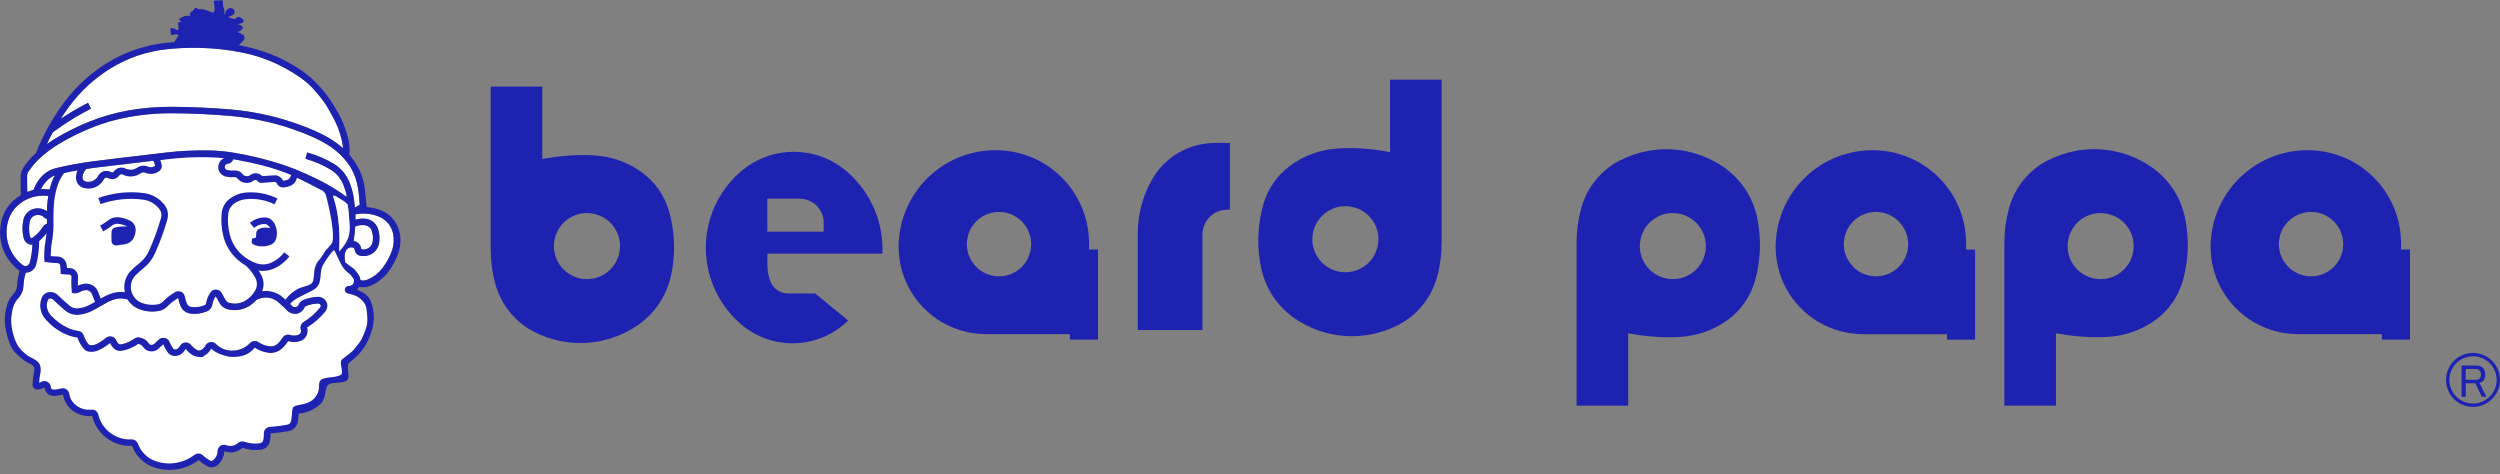 <svg width="232" height="44" viewBox="0 0 232 44" fill="none" xmlns="http://www.w3.org/2000/svg">
<rect x="0" y="0" width="232" height="44" fill="#808080" stroke="none"/>
<g clip-path="url(#clip0_1_27757)">
<path d="M45.537 8.038V23.156C45.537 24.237 45.68 25.313 45.965 26.354C46.231 27.308 46.679 28.185 47.302 28.955C47.924 29.72 48.689 30.342 49.572 30.802C51.117 31.587 52.775 31.929 54.509 31.817C56.233 31.684 57.834 31.118 59.257 30.128C60.813 29.001 61.828 27.481 62.267 25.604C62.705 23.595 62.644 21.564 62.083 19.58C61.644 18.111 60.798 16.903 59.563 15.99C58.252 15.046 56.763 14.516 55.146 14.419C53.708 14.342 52.264 14.429 50.847 14.669L50.326 14.755V8.038H45.537ZM52.305 25.012L52.295 25.002C51.714 24.405 51.413 23.676 51.403 22.845C51.413 21.998 51.714 21.274 52.295 20.672C52.902 20.08 53.631 19.779 54.463 19.769C55.304 19.785 56.034 20.085 56.636 20.662C57.222 21.269 57.528 21.998 57.538 22.829C57.528 23.676 57.227 24.4 56.646 25.002C56.039 25.589 55.315 25.895 54.478 25.905C53.636 25.895 52.907 25.594 52.31 25.012H52.305Z" fill="#1E22B0"/>
<path d="M68.754 15.903C67.372 17.102 66.403 18.596 65.878 20.351C65.628 21.218 65.5 22.116 65.5 22.993C65.5 23.87 65.628 24.768 65.883 25.645C66.408 27.395 67.377 28.889 68.759 30.088C70.279 31.358 72.059 31.949 74.043 31.847C75.849 31.704 77.415 30.995 78.71 29.746C78.425 29.511 75.742 27.308 75.645 27.231H73.125C72.768 27.231 72.437 27.129 72.141 26.93C71.845 26.726 71.631 26.451 71.498 26.125C71.31 25.63 71.213 25.115 71.213 24.584V23.539H81.883C81.888 23.396 81.898 23.141 81.898 23.141C81.898 21.901 81.659 20.687 81.189 19.524C80.608 18.117 79.725 16.898 78.573 15.903C77.16 14.715 75.507 14.103 73.661 14.087C71.82 14.103 70.172 14.72 68.754 15.903ZM71.208 21.315V18.438H74.207C74.803 18.448 75.324 18.657 75.752 19.06C76.181 19.479 76.41 19.994 76.436 20.585C76.436 20.596 76.436 21.498 76.436 21.498H71.208V21.315Z" fill="#1E22B0"/>
<path d="M89.666 14.352C88.243 14.806 86.994 15.582 85.943 16.648C84.362 18.305 83.5 20.315 83.393 22.61V22.881C83.393 24.253 83.724 25.563 84.382 26.782C85.091 28.073 86.101 29.113 87.361 29.873C88.631 30.618 90.023 31 91.502 31.006H99.281V31.516H101.897V23.156H101.066V22.707C101.076 20.621 100.423 18.739 99.118 17.112C97.786 15.515 96.073 14.495 94.027 14.087C92.563 13.817 91.094 13.904 89.671 14.352H89.666ZM90.6 24.768L90.59 24.758C90.023 24.176 89.733 23.467 89.722 22.656C89.733 21.835 90.023 21.126 90.59 20.544C91.181 19.973 91.89 19.677 92.701 19.667C93.522 19.677 94.231 19.973 94.818 20.539C95.389 21.126 95.685 21.835 95.695 22.651C95.685 23.472 95.389 24.186 94.823 24.768C94.236 25.339 93.527 25.635 92.711 25.645C91.89 25.63 91.176 25.339 90.595 24.773L90.6 24.768Z" fill="#1E22B0"/>
<path d="M112.68 13.266C111.501 13.287 110.384 13.592 109.359 14.179C108.344 14.776 107.528 15.597 106.931 16.617C106.049 18.163 105.595 19.846 105.585 21.626V30.623H111.588V21.753C111.598 21.126 111.823 20.58 112.256 20.136C112.71 19.693 113.256 19.468 113.878 19.458H114.138V13.266H112.674H112.68Z" fill="#1E22B0"/>
<path d="M128.996 7.396V14.113L128.476 14.021C127.053 13.781 125.609 13.695 124.176 13.776C122.559 13.873 121.07 14.404 119.754 15.352C118.525 16.265 117.678 17.474 117.239 18.943C116.678 20.927 116.617 22.957 117.056 24.977C117.494 26.844 118.509 28.363 120.07 29.496C121.488 30.485 123.085 31.052 124.819 31.179C126.548 31.291 128.205 30.944 129.756 30.159C130.633 29.705 131.398 29.083 132.021 28.318C132.643 27.547 133.092 26.675 133.357 25.716C133.643 24.676 133.785 23.6 133.785 22.518V7.396H128.996ZM122.687 24.375L122.677 24.365C122.095 23.768 121.794 23.039 121.784 22.207C121.799 21.361 122.1 20.631 122.677 20.035C123.283 19.448 124.013 19.142 124.844 19.132C125.686 19.142 126.415 19.443 127.017 20.024C127.604 20.626 127.904 21.355 127.92 22.192C127.904 23.034 127.604 23.763 127.022 24.365C126.415 24.951 125.686 25.257 124.854 25.268C124.013 25.257 123.283 24.956 122.682 24.375H122.687Z" fill="#1E22B0"/>
<path d="M150.336 14.878C149.459 15.332 148.694 15.954 148.072 16.719C147.45 17.489 147.001 18.367 146.735 19.32C146.45 20.361 146.307 21.437 146.307 22.523V37.646H151.096V30.924L151.617 31.016C153.029 31.261 154.478 31.342 155.916 31.266C157.533 31.169 159.022 30.638 160.338 29.69C161.568 28.782 162.409 27.568 162.853 26.099C163.414 24.115 163.48 22.085 163.037 20.07C162.598 18.203 161.583 16.678 160.022 15.551C158.604 14.567 157.008 13.995 155.279 13.868C153.55 13.756 151.892 14.098 150.341 14.888L150.336 14.878ZM153.075 25.012L153.065 25.002C152.484 24.406 152.183 23.676 152.173 22.845C152.183 21.998 152.484 21.274 153.065 20.672C153.672 20.08 154.401 19.779 155.233 19.769C156.074 19.785 156.804 20.085 157.401 20.662C157.992 21.269 158.293 21.998 158.308 22.829C158.298 23.676 157.992 24.401 157.416 25.002C156.809 25.589 156.085 25.895 155.248 25.905C154.401 25.895 153.677 25.594 153.075 25.012Z" fill="#1E22B0"/>
<path d="M171.054 14.352C169.631 14.806 168.377 15.582 167.331 16.648C165.75 18.305 164.888 20.315 164.781 22.61V22.88C164.781 24.257 165.112 25.568 165.765 26.787C166.479 28.078 167.484 29.118 168.749 29.878C170.019 30.623 171.411 31.005 172.891 31.011H180.674V31.52H183.29V23.161H182.459V22.712C182.469 20.626 181.816 18.744 180.511 17.117C179.18 15.52 177.466 14.5 175.42 14.092C173.952 13.822 172.488 13.909 171.065 14.357L171.054 14.352ZM171.983 24.767V24.757C171.406 24.176 171.116 23.467 171.105 22.656C171.116 21.835 171.406 21.126 171.978 20.544C172.564 19.973 173.273 19.677 174.084 19.667C174.905 19.677 175.614 19.973 176.196 20.539C176.767 21.126 177.068 21.835 177.078 22.651C177.068 23.477 176.772 24.186 176.206 24.767C175.614 25.339 174.905 25.635 174.094 25.645C173.273 25.63 172.564 25.339 171.983 24.773V24.767Z" fill="#1E22B0"/>
<path d="M190.038 14.878C189.161 15.332 188.396 15.954 187.769 16.719C187.146 17.489 186.698 18.362 186.437 19.321C186.152 20.366 186.004 21.442 186.004 22.519V37.642H190.793V30.924L191.313 31.011C192.726 31.256 194.18 31.337 195.618 31.261C197.235 31.164 198.724 30.633 200.04 29.685C201.27 28.772 202.116 27.563 202.555 26.094C203.121 24.11 203.177 22.08 202.739 20.065C202.3 18.198 201.285 16.674 199.724 15.546C198.306 14.562 196.71 13.991 194.981 13.863C193.257 13.751 191.594 14.093 190.049 14.883L190.038 14.878ZM192.772 25.013L192.762 25.003C192.181 24.401 191.88 23.676 191.869 22.845C191.88 22.003 192.181 21.274 192.762 20.672C193.369 20.081 194.098 19.78 194.93 19.769C195.771 19.785 196.506 20.086 197.103 20.662C197.694 21.269 197.995 21.998 198.005 22.83C197.995 23.671 197.694 24.401 197.113 25.003C196.511 25.589 195.782 25.895 194.945 25.905C194.103 25.895 193.374 25.594 192.772 25.013Z" fill="#1E22B0"/>
<path d="M211.42 14.352C209.997 14.806 208.747 15.582 207.696 16.648C206.115 18.305 205.253 20.315 205.146 22.61V22.875C205.141 24.253 205.472 25.563 206.13 26.782C206.845 28.073 207.844 29.113 209.109 29.873C210.379 30.618 211.772 31 213.251 31.006H221.034V31.516H223.651V23.156H222.819V22.707C222.829 20.621 222.177 18.739 220.871 17.112C219.54 15.515 217.826 14.495 215.775 14.087C214.312 13.817 212.843 13.904 211.42 14.352ZM212.353 24.768V24.758C211.782 24.176 211.486 23.467 211.476 22.656C211.486 21.835 211.782 21.126 212.348 20.544C212.94 19.973 213.643 19.677 214.46 19.667C215.281 19.677 215.99 19.973 216.571 20.539C217.147 21.126 217.443 21.835 217.453 22.651C217.443 23.477 217.147 24.186 216.581 24.768C215.995 25.339 215.286 25.635 214.475 25.645C213.649 25.63 212.94 25.339 212.358 24.773L212.353 24.768Z" fill="#1E22B0"/>
<path d="M228.435 33.923H229.858C230.087 33.923 230.271 33.994 230.419 34.142C230.567 34.29 230.638 34.494 230.638 34.754C230.638 35.014 230.567 35.218 230.419 35.366C230.342 35.448 230.23 35.499 230.082 35.519L230.745 36.825H230.317L229.705 35.57H228.822V36.825H228.435V33.923ZM228.822 34.244V35.244H229.822C229.934 35.244 230.031 35.203 230.113 35.127C230.189 35.045 230.23 34.922 230.23 34.754C230.23 34.596 230.184 34.474 230.098 34.382C230.006 34.29 229.899 34.244 229.776 34.244H228.827H228.822Z" fill="#1E22B0"/>
<path d="M226.991 35.254C226.991 36.637 228.113 37.759 229.496 37.759C230.878 37.759 232 36.637 232 35.254C232 33.872 230.878 32.75 229.496 32.75C228.113 32.75 226.991 33.872 226.991 35.254ZM227.302 35.254C227.302 34.045 228.287 33.061 229.496 33.061C230.704 33.061 231.689 34.045 231.689 35.254C231.689 36.463 230.704 37.447 229.496 37.447C228.287 37.447 227.302 36.463 227.302 35.254Z" fill="#1E22B0"/>
<path d="M2.642 15.924C2.938 15.475 3.28 15.067 3.672 14.699C4.244 14.174 4.856 13.72 5.524 13.322C6.447 12.777 7.396 12.302 8.385 11.899C9.558 11.41 10.782 11.063 12.037 10.844C13.307 10.619 14.577 10.507 15.868 10.507C17.724 10.522 19.576 10.599 21.422 10.762C23.289 10.93 25.12 11.308 26.905 11.894C28.175 12.323 29.71 12.925 30.812 13.705C31.378 14.118 31.868 14.592 32.286 15.153C32.827 15.888 33.112 16.709 33.25 17.617C33.321 18.081 33.383 18.994 33.383 18.994L32.939 19.264C32.913 18.984 32.878 18.703 32.842 18.428C32.765 17.923 32.633 17.428 32.444 16.954C32.143 16.209 31.659 15.623 30.975 15.199C30.2 14.74 29.374 14.388 28.501 14.149L28.343 14.735C29.159 14.96 29.935 15.296 30.659 15.73C31.225 16.071 31.638 16.561 31.878 17.178C32 17.505 32.179 17.953 32.169 18.28C30.684 17.158 29.017 16.423 28.93 16.388L28.272 16.082C26.339 15.194 23.972 14.572 21.881 14.205C21.055 14.057 20.218 13.975 19.382 13.96C18.076 13.94 16.775 13.996 15.48 14.149C13.226 14.409 10.961 14.679 8.707 14.96C7.523 15.113 6.355 15.322 5.197 15.602C4.718 15.72 4.3 15.949 3.953 16.291C3.565 16.673 3.28 17.127 3.101 17.637C2.907 17.683 2.713 17.734 2.525 17.811L2.515 16.337C2.515 16.189 2.55 16.046 2.637 15.918L2.642 15.924Z" fill="white"/>
<path d="M33.51 27.767C34.015 28.252 33.995 28.568 34.056 29.012C34.138 29.746 34.107 30.236 33.73 31.067C33.413 31.761 33.5 31.582 32.822 32.444C32.658 32.653 32.077 33.061 31.75 33.332C31.399 33.617 31.96 34.546 31.638 34.76C31.057 35.148 29.787 34.831 29.634 35.494C29.542 35.882 29.771 36.458 28.955 37.147C28.042 37.739 27.186 37.397 27.13 38.009C27.078 38.621 27.078 38.682 27.017 39.024C27.007 39.116 26.961 39.202 26.895 39.269C26.834 39.34 26.747 39.381 26.655 39.396C26.125 39.488 25.594 39.565 25.054 39.6C24.89 39.611 24.758 39.677 24.64 39.794C24.528 39.916 24.482 40.054 24.482 40.217C24.492 40.426 24.477 40.625 24.431 40.819C24.416 40.896 24.375 40.967 24.319 41.023C24.263 41.074 24.197 41.105 24.11 41.12C23.625 41.192 23.161 41.13 22.702 40.983C22.6 40.942 22.488 40.937 22.376 40.952C22.269 40.972 22.172 41.018 22.085 41.095C21.942 41.227 21.769 41.314 21.57 41.35C21.381 41.38 21.192 41.37 21.009 41.304C20.881 41.253 20.754 41.253 20.626 41.278C20.494 41.319 20.387 41.385 20.31 41.498C20.234 41.6 20.188 41.722 20.183 41.855C20.183 42.028 20.147 42.186 20.065 42.334C19.989 42.482 19.887 42.615 19.754 42.712C19.718 42.732 19.678 42.752 19.642 42.757C19.601 42.757 19.566 42.752 19.53 42.737C19.27 42.604 19.045 42.446 18.841 42.247C18.724 42.14 18.602 42.089 18.448 42.074C18.295 42.064 18.168 42.11 18.046 42.202C17.53 42.584 16.954 42.839 16.317 42.941C15.684 43.043 15.052 42.992 14.45 42.778C14.067 42.65 13.72 42.446 13.445 42.161C13.149 41.88 12.94 41.544 12.802 41.161C12.751 41.039 12.675 40.942 12.568 40.86C12.455 40.789 12.333 40.753 12.2 40.763C11.476 40.794 10.828 40.59 10.247 40.166C9.676 39.728 9.298 39.162 9.125 38.458C9.089 38.315 9.013 38.193 8.885 38.106C8.763 38.019 8.62 37.983 8.472 38.004C7.972 38.045 7.518 37.927 7.115 37.637C6.926 37.504 6.784 37.341 6.656 37.147C6.539 36.953 6.462 36.749 6.432 36.525C6.411 36.407 6.36 36.31 6.289 36.224C6.218 36.137 6.121 36.071 6.003 36.035C5.891 36.004 5.784 36.004 5.672 36.035C5.437 36.096 5.203 36.132 4.953 36.137C4.897 36.137 4.846 36.111 4.795 36.076C4.754 36.035 4.733 35.979 4.723 35.923C4.718 35.775 4.662 35.653 4.565 35.55C4.468 35.438 4.351 35.377 4.208 35.352C4.065 35.331 3.927 35.362 3.805 35.433C3.754 35.464 3.693 35.494 3.632 35.51C3.642 35.209 3.683 34.908 3.749 34.617C3.81 34.326 3.79 34.051 3.672 33.776C3.504 33.383 2.724 33.128 2.474 32.919C1.867 32.404 1.867 32.342 1.709 32.128C1.464 31.802 1.301 31.271 1.265 31.144C1.132 30.71 0.979 29.94 1.061 29.343C1.158 28.66 1.229 28.185 1.693 27.67C2.005 27.339 2.173 26.941 2.193 26.487C2.203 26.079 2.275 25.691 2.397 25.299C2.622 25.299 2.826 25.222 2.999 25.084C3.173 24.947 3.29 24.768 3.356 24.554C3.545 23.835 3.637 23.105 3.637 22.356C3.892 22.141 4.121 21.896 4.32 21.621C4.295 21.871 4.269 22.126 4.218 22.371C4.106 22.998 4.075 23.636 4.121 24.284C4.524 24.35 4.932 24.396 5.34 24.401C5.396 24.411 5.458 24.431 5.498 24.467C5.544 24.508 5.585 24.559 5.585 24.63C5.611 24.885 5.631 25.14 5.631 25.406C5.901 25.441 6.177 25.462 6.442 25.477C6.483 25.477 6.513 25.482 6.544 25.503C6.569 25.518 6.595 25.549 6.61 25.579C6.626 25.61 6.631 25.64 6.631 25.676C6.605 26.166 6.62 26.666 6.666 27.155C6.784 27.201 6.911 27.216 7.034 27.206C7.166 27.196 7.289 27.155 7.401 27.094C7.559 27.002 7.727 26.941 7.911 26.915C8.038 26.9 8.166 26.926 8.288 26.997C8.406 27.073 8.487 27.17 8.538 27.293C8.625 27.527 8.722 27.762 8.819 28.002C8.645 28.094 8.472 28.191 8.299 28.282C8.13 28.374 7.957 28.435 7.773 28.497C7.615 28.537 7.462 28.573 7.299 28.593C7.151 28.614 6.998 28.599 6.86 28.563C6.712 28.522 6.58 28.451 6.462 28.354C6.08 28.038 5.713 27.706 5.361 27.359C5.182 27.186 4.973 27.099 4.733 27.084C4.545 27.073 4.376 27.109 4.223 27.206C4.07 27.298 3.958 27.425 3.887 27.594C3.759 27.884 3.713 28.191 3.739 28.507C3.785 28.93 3.948 29.297 4.223 29.619C4.728 30.19 5.325 30.644 6.014 30.965C6.391 31.139 6.779 31.261 7.187 31.312C7.309 31.715 7.523 32.072 7.809 32.388C7.911 32.5 8.049 32.577 8.212 32.613C8.538 32.669 8.86 32.628 9.166 32.48C9.543 32.301 9.9 32.077 10.221 31.817C10.303 32.016 10.425 32.194 10.584 32.337C10.685 32.429 10.803 32.49 10.93 32.526C11.063 32.556 11.196 32.567 11.328 32.536C11.869 32.434 12.374 32.225 12.818 31.904C12.909 31.909 12.996 31.934 13.078 31.99C13.154 32.041 13.22 32.103 13.277 32.179C13.384 32.332 13.516 32.444 13.685 32.521C13.853 32.587 14.026 32.618 14.215 32.582C14.394 32.551 14.562 32.48 14.694 32.358C14.848 32.22 15.001 32.077 15.149 31.934C15.256 32.2 15.393 32.444 15.551 32.669C15.618 32.766 15.694 32.837 15.791 32.893C15.878 32.954 15.98 32.99 16.092 33.01C16.235 33.031 16.378 33.026 16.52 32.98C16.663 32.949 16.786 32.878 16.898 32.776C17.036 32.658 17.148 32.531 17.235 32.373C17.433 32.613 17.653 32.812 17.928 32.975C18.086 33.072 18.494 33.123 18.688 33.128C18.877 33.128 18.826 33.082 18.979 32.985C19.249 32.832 19.463 32.613 19.601 32.337C19.999 32.735 20.698 32.98 21.244 33.087C22.952 33.25 23.483 32.404 23.636 32.245C24.018 32.49 24.431 32.664 24.89 32.725C25.12 32.761 25.349 32.74 25.569 32.669C25.798 32.602 25.997 32.49 26.171 32.327C26.395 32.133 26.584 31.898 26.737 31.643C27.114 31.766 27.497 31.761 27.869 31.633C28.124 31.547 28.318 31.378 28.44 31.139C28.558 30.889 28.583 30.639 28.502 30.379C29.149 29.971 29.71 29.476 30.2 28.889C30.317 28.726 30.384 28.532 30.378 28.323C30.368 28.109 30.287 27.936 30.144 27.788C30.057 27.701 29.96 27.634 29.848 27.589C29.736 27.538 29.619 27.527 29.501 27.527C29.042 27.543 28.598 27.64 28.175 27.803C28.063 27.839 27.976 27.905 27.895 27.981C27.813 28.058 27.752 28.15 27.706 28.262C27.685 28.333 27.629 28.384 27.553 28.43C27.481 28.476 27.41 28.486 27.328 28.481C27.242 28.471 27.175 28.435 27.119 28.379C27.058 28.318 26.992 28.247 26.93 28.191C27.206 27.793 27.915 27.482 28.349 27.267C28.604 27.145 28.843 27.017 29.083 26.885C29.246 26.803 29.374 26.686 29.481 26.528C29.588 26.39 29.654 26.227 29.685 26.048C29.736 25.793 29.756 25.549 29.777 25.293C29.787 25.054 29.853 24.834 29.955 24.62C30.123 24.304 30.878 23.468 30.746 23.131C31.103 24.039 31.633 24.824 32.322 25.304C32.429 25.375 32.521 25.462 32.592 25.569C32.643 25.64 32.694 25.707 32.75 25.778C32.816 25.875 32.852 25.982 32.837 26.099C32.827 26.227 32.766 26.324 32.684 26.41C32.592 26.482 32.48 26.523 32.357 26.517C32.266 26.517 32.184 26.543 32.118 26.599C32.051 26.66 32.005 26.732 31.995 26.819C31.98 26.915 32.005 26.992 32.056 27.068C32.108 27.135 32.179 27.181 32.266 27.201C32.669 27.288 33.138 27.4 33.5 27.747L33.51 27.767Z" fill="white"/>
<path d="M32.949 22.401C33.102 22.452 33.235 22.539 33.342 22.672C33.439 22.794 33.505 22.947 33.52 23.105C33.52 23.12 33.52 23.125 33.52 23.131C33.536 23.131 33.536 23.136 33.541 23.136C33.765 23.187 33.969 23.151 34.163 23.044C34.275 22.983 34.367 22.896 34.444 22.784C34.51 22.682 34.556 22.57 34.581 22.437C34.642 22.08 34.607 21.728 34.484 21.381C34.438 21.259 34.367 21.151 34.265 21.075C34.163 20.998 34.051 20.942 33.923 20.912C33.633 20.866 33.347 20.886 33.082 20.978C33.041 20.993 33 21.009 32.954 21.024C32.929 21.468 32.883 21.922 32.806 22.365C32.857 22.376 32.898 22.386 32.944 22.401" fill="white"/>
<path d="M36.045 20.754C35.826 20.483 35.556 20.279 35.249 20.131C34.515 19.81 33.75 19.734 32.975 19.881C32.975 20.045 32.975 20.208 32.98 20.376C33.327 20.269 33.673 20.259 34.025 20.31C34.26 20.356 34.474 20.458 34.653 20.601C34.841 20.759 34.969 20.942 35.05 21.172C35.209 21.621 35.249 22.075 35.173 22.534C35.142 22.753 35.066 22.952 34.938 23.131C34.811 23.309 34.653 23.457 34.469 23.564C34.132 23.753 33.775 23.799 33.413 23.722C33.27 23.692 33.163 23.625 33.072 23.523C32.975 23.421 32.924 23.299 32.908 23.156C32.903 23.12 32.888 23.074 32.862 23.044C32.837 23.013 32.801 22.988 32.755 22.972C32.618 22.932 32.49 22.937 32.363 22.998C32.23 23.054 32.143 23.156 32.082 23.278C31.995 23.462 31.965 23.651 31.965 23.855C31.975 24.013 31.99 24.181 32.016 24.339C32.225 24.508 32.439 24.671 32.658 24.824C32.822 24.931 32.964 25.074 33.077 25.232C33.123 25.293 33.168 25.364 33.214 25.426C33.347 25.594 33.423 25.783 33.434 25.992C33.643 26.053 33.857 26.038 34.061 25.956C34.637 25.716 35.122 25.349 35.504 24.844C35.861 24.37 36.142 23.865 36.346 23.299C36.535 22.758 36.565 22.212 36.463 21.662C36.387 21.325 36.244 21.024 36.03 20.754" fill="white"/>
<path d="M28.18 29.884C28.772 29.516 29.287 29.062 29.726 28.527C29.761 28.481 29.782 28.43 29.782 28.374C29.771 28.323 29.756 28.272 29.71 28.231C29.695 28.21 29.659 28.185 29.629 28.18C29.598 28.165 29.567 28.154 29.532 28.154C29.144 28.175 28.772 28.251 28.404 28.389C28.379 28.399 28.348 28.415 28.328 28.44C28.308 28.46 28.287 28.491 28.272 28.512C28.185 28.721 28.053 28.874 27.859 28.986C27.675 29.093 27.476 29.129 27.257 29.103C27.043 29.078 26.859 28.991 26.696 28.838C26.431 28.573 26.155 28.313 25.875 28.068C25.65 27.859 25.38 27.721 25.079 27.644C24.732 27.568 24.401 27.593 24.074 27.711C23.982 27.746 23.901 27.777 23.819 27.818C23.631 28.022 23.421 28.205 23.187 28.364C22.881 28.557 22.544 28.685 22.177 28.741C21.815 28.797 21.448 28.782 21.101 28.68C20.81 28.598 20.575 28.42 20.417 28.16C20.285 27.93 20.157 27.706 20.03 27.476C19.866 27.706 19.764 27.961 19.718 28.236C19.698 28.379 19.637 28.512 19.545 28.624C19.458 28.741 19.341 28.828 19.213 28.884C18.714 29.093 18.198 29.164 17.658 29.088C17.464 29.057 17.296 28.991 17.133 28.869C16.974 28.751 16.857 28.603 16.786 28.42C16.684 28.17 16.597 27.904 16.546 27.639C16.174 27.859 15.832 28.119 15.531 28.43C15.306 28.654 15.036 28.797 14.725 28.853C14.128 28.95 13.547 28.899 12.981 28.695C12.496 28.517 12.124 28.21 11.854 27.777C11.767 27.757 11.68 27.746 11.604 27.726C11.282 27.66 10.976 27.675 10.655 27.767C10.38 27.848 10.109 27.961 9.859 28.108C9.441 28.358 9.018 28.593 8.589 28.817C8.385 28.925 8.171 29.011 7.947 29.073C7.758 29.129 7.579 29.169 7.391 29.185C7.161 29.215 6.926 29.2 6.702 29.144C6.473 29.078 6.268 28.965 6.085 28.817C5.692 28.491 5.315 28.144 4.942 27.787C4.876 27.721 4.8 27.685 4.703 27.685C4.652 27.675 4.596 27.685 4.555 27.716C4.504 27.746 4.478 27.792 4.453 27.838C4.366 28.032 4.335 28.236 4.351 28.445C4.386 28.741 4.494 28.996 4.692 29.22C5.141 29.73 5.672 30.123 6.284 30.419C6.61 30.567 6.937 30.669 7.289 30.715C7.406 30.74 7.503 30.776 7.595 30.858C7.681 30.934 7.748 31.026 7.778 31.143C7.885 31.454 8.033 31.735 8.258 31.98C8.283 32 8.304 32.016 8.334 32.021C8.533 32.056 8.727 32.031 8.921 31.949C9.252 31.786 9.563 31.592 9.854 31.352C9.956 31.266 10.079 31.225 10.211 31.215C10.339 31.215 10.456 31.245 10.573 31.317C10.685 31.393 10.762 31.49 10.813 31.613C10.854 31.725 10.915 31.822 11.007 31.893C11.043 31.924 11.073 31.939 11.114 31.949C11.155 31.959 11.201 31.965 11.241 31.959C11.7 31.878 12.108 31.699 12.486 31.429C12.619 31.332 12.767 31.296 12.919 31.312C13.098 31.337 13.266 31.388 13.419 31.49C13.572 31.582 13.695 31.704 13.797 31.857C13.832 31.913 13.889 31.949 13.95 31.985C14.016 32.005 14.077 32.01 14.139 32C14.21 31.99 14.266 31.97 14.317 31.919C14.46 31.796 14.603 31.659 14.745 31.521C14.842 31.429 14.955 31.368 15.092 31.358C15.23 31.342 15.352 31.363 15.47 31.429C15.592 31.495 15.674 31.597 15.73 31.725C15.827 31.944 15.939 32.148 16.072 32.347C16.087 32.373 16.112 32.393 16.133 32.403C16.153 32.418 16.179 32.429 16.204 32.429C16.26 32.439 16.316 32.434 16.372 32.418C16.424 32.398 16.48 32.373 16.52 32.332C16.607 32.26 16.678 32.174 16.74 32.072C16.816 31.959 16.903 31.883 17.03 31.827C17.148 31.781 17.28 31.771 17.408 31.801C17.541 31.837 17.642 31.903 17.724 32.005C17.877 32.194 18.056 32.342 18.26 32.469C18.326 32.505 18.392 32.536 18.474 32.536C18.555 32.536 18.622 32.515 18.693 32.474C18.861 32.378 18.989 32.245 19.081 32.072C19.142 31.959 19.234 31.868 19.351 31.811C19.474 31.755 19.591 31.735 19.718 31.75C19.846 31.776 19.963 31.832 20.05 31.934C20.427 32.301 20.886 32.51 21.417 32.541C21.753 32.566 22.08 32.51 22.391 32.388C22.712 32.265 22.983 32.082 23.217 31.837C23.319 31.74 23.437 31.674 23.585 31.659C23.733 31.643 23.86 31.674 23.988 31.75C24.299 31.959 24.63 32.087 24.992 32.138C25.135 32.163 25.273 32.148 25.41 32.112C25.553 32.066 25.671 32 25.783 31.898C25.961 31.735 26.104 31.556 26.227 31.352C26.308 31.23 26.4 31.148 26.533 31.097C26.67 31.046 26.803 31.046 26.93 31.087C27.191 31.164 27.441 31.164 27.696 31.082C27.793 31.041 27.864 30.98 27.915 30.878C27.961 30.786 27.971 30.684 27.935 30.582C27.895 30.45 27.9 30.317 27.945 30.184C28.002 30.052 28.078 29.955 28.19 29.878" fill="white"/>
<path d="M8.156 11.339C9.375 10.839 10.634 10.472 11.93 10.242C13.236 10.018 14.546 9.905 15.873 9.91C17.744 9.91 19.611 9.997 21.473 10.16C23.391 10.334 25.263 10.721 27.094 11.328C28.425 11.777 30.026 12.399 31.169 13.221C31.398 13.389 31.618 13.562 31.832 13.756C31.817 13.537 31.796 13.323 31.745 13.114C31.567 12.277 31.261 11.492 30.843 10.757C30.419 10.018 30.225 9.487 28.92 8.079C28.16 7.253 26.563 6.345 25.717 5.942C24.686 5.463 23.62 5.111 22.514 4.886C21.172 4.616 19.82 4.468 18.453 4.443C17.439 4.422 16.429 4.468 15.429 4.575C13.598 4.784 11.899 5.356 10.318 6.315C8.793 7.248 7.498 8.431 6.432 9.865C6.151 10.242 5.886 10.635 5.631 11.027C5.947 10.818 6.279 10.609 6.61 10.41C7.12 10.104 7.64 9.814 8.171 9.543L8.441 10.089C7.926 10.354 7.421 10.635 6.916 10.931C6.233 11.349 5.554 11.803 4.896 12.277C4.703 12.639 4.519 13.006 4.346 13.379C4.626 13.17 4.922 12.981 5.213 12.807C6.161 12.246 7.141 11.752 8.156 11.339Z" fill="white"/>
<path d="M4.392 16.73C4.147 16.974 3.948 17.245 3.8 17.551C4.065 17.535 4.335 17.551 4.601 17.586C4.621 17.53 4.626 17.469 4.652 17.403C4.754 17.005 4.897 16.633 5.09 16.27C4.82 16.372 4.585 16.531 4.392 16.724" fill="white"/>
<path d="M7.931 16.852C8.166 16.913 8.39 16.887 8.615 16.796C8.834 16.694 9.002 16.546 9.115 16.321C9.191 16.184 9.293 16.076 9.426 15.99C9.563 15.913 9.706 15.867 9.864 15.867C10.023 15.867 10.17 15.908 10.303 15.985C10.344 16.01 10.4 16.02 10.451 16.01C10.497 15.995 10.538 15.975 10.568 15.924C10.691 15.755 10.854 15.638 11.048 15.587C11.257 15.541 11.456 15.556 11.639 15.648C11.818 15.73 12.002 15.765 12.195 15.76C12.394 15.745 12.573 15.674 12.731 15.572C12.874 15.464 13.042 15.403 13.226 15.388C13.394 15.373 13.572 15.398 13.73 15.47C13.848 15.515 13.955 15.531 14.077 15.521C14.2 15.505 14.307 15.459 14.404 15.378C14.363 15.22 14.307 15.062 14.23 14.914C12.415 15.123 10.599 15.347 8.783 15.566C8.523 15.612 8.258 15.643 7.998 15.684C7.936 15.75 7.875 15.816 7.834 15.898C7.717 16.076 7.661 16.27 7.651 16.479C7.651 16.566 7.676 16.643 7.722 16.714C7.773 16.78 7.839 16.826 7.931 16.852Z" fill="white"/>
<path d="M3.198 20.004C3.086 20.05 2.994 20.121 2.917 20.213C2.841 20.305 2.795 20.407 2.764 20.529C2.662 20.999 2.668 21.463 2.775 21.932C2.795 21.988 2.826 22.039 2.872 22.085C2.887 22.1 2.907 22.105 2.923 22.105C2.948 22.105 2.963 22.1 2.974 22.09C3.382 21.815 3.713 21.463 3.973 21.044C4.065 20.907 4.188 20.81 4.351 20.764V20.32C4.244 20.279 4.147 20.228 4.07 20.157C3.953 20.045 3.815 19.979 3.657 19.953C3.494 19.933 3.346 19.948 3.193 20.004" fill="white"/>
<path d="M2.372 24.696C2.464 24.696 2.545 24.666 2.611 24.605C2.683 24.554 2.729 24.477 2.754 24.395C2.902 23.845 2.984 23.273 3.009 22.702C2.917 22.712 2.821 22.712 2.734 22.682C2.647 22.651 2.56 22.62 2.494 22.554C2.331 22.427 2.229 22.264 2.188 22.07C2.055 21.514 2.05 20.958 2.173 20.402C2.209 20.188 2.311 19.999 2.443 19.831C2.581 19.662 2.754 19.53 2.948 19.448C3.183 19.351 3.422 19.315 3.672 19.346C3.927 19.377 4.147 19.458 4.351 19.606C4.356 19.443 4.366 19.285 4.371 19.116C4.392 18.805 4.427 18.494 4.478 18.188C4.147 18.142 3.815 18.147 3.484 18.198C2.79 18.3 2.178 18.586 1.653 19.055C1.265 19.407 0.984 19.831 0.811 20.32C0.541 21.096 0.536 21.891 0.765 22.677C1.01 23.472 1.459 24.12 2.112 24.62C2.193 24.676 2.27 24.707 2.367 24.707" fill="white"/>
<path d="M26.482 27.803C26.415 27.736 26.349 27.68 26.283 27.619C25.982 27.339 25.625 27.16 25.217 27.063C24.926 26.987 24.625 26.987 24.329 27.022C24.421 26.783 24.462 26.543 24.457 26.283C24.442 26.023 24.375 25.778 24.258 25.548C24.181 25.401 24.09 25.253 23.993 25.11C24.472 25.186 24.941 25.13 25.39 24.936C25.982 24.681 26.466 24.294 26.859 23.789L26.375 23.422C26.048 23.845 25.64 24.161 25.151 24.386C24.686 24.574 24.222 24.59 23.748 24.416C23.284 24.248 22.865 23.998 22.488 23.677C21.917 23.166 21.524 22.544 21.335 21.799C21.162 21.162 21.116 20.509 21.182 19.846C21.198 19.652 21.254 19.474 21.351 19.305C21.458 19.137 21.585 18.994 21.738 18.887C22.06 18.658 22.422 18.525 22.814 18.484C23.748 18.398 24.635 18.55 25.477 18.959L25.747 18.423C24.793 17.959 23.799 17.78 22.748 17.872C22.253 17.933 21.799 18.097 21.396 18.387C21.157 18.545 20.968 18.75 20.825 18.994C20.682 19.244 20.596 19.509 20.57 19.785C20.499 20.519 20.555 21.238 20.733 21.947C20.963 22.814 21.407 23.539 22.085 24.13C22.32 24.34 22.575 24.518 22.845 24.676C23.202 25.008 23.488 25.395 23.717 25.824C23.799 25.992 23.834 26.166 23.84 26.344C23.84 26.528 23.804 26.706 23.727 26.869C23.518 27.272 23.233 27.599 22.855 27.844C22.616 27.997 22.36 28.099 22.09 28.145C21.81 28.185 21.534 28.165 21.264 28.093C21.126 28.058 21.019 27.971 20.943 27.849C20.815 27.634 20.688 27.41 20.57 27.186C20.499 27.068 20.402 26.977 20.269 26.915C20.142 26.864 20.009 26.854 19.872 26.89C19.734 26.931 19.627 27.002 19.545 27.119C19.321 27.43 19.183 27.762 19.122 28.145C19.117 28.175 19.101 28.221 19.076 28.252C19.045 28.282 19.02 28.303 18.974 28.323C18.586 28.481 18.178 28.537 17.75 28.481C17.663 28.471 17.581 28.435 17.51 28.384C17.433 28.323 17.382 28.252 17.352 28.175C17.255 27.961 17.199 27.747 17.158 27.522C17.127 27.395 17.071 27.282 16.969 27.186C16.878 27.104 16.76 27.048 16.617 27.033C16.49 27.012 16.372 27.043 16.25 27.109C15.832 27.349 15.444 27.65 15.108 28.002C14.975 28.129 14.812 28.216 14.628 28.247C14.133 28.333 13.664 28.287 13.19 28.124C12.874 28.002 12.608 27.808 12.42 27.522C12.231 27.242 12.139 26.931 12.139 26.594C12.155 26.191 12.297 25.839 12.583 25.548C12.807 25.319 13.047 25.105 13.292 24.911C13.761 24.544 14.118 24.084 14.368 23.539C14.832 22.514 15.22 21.463 15.526 20.382C15.592 20.147 15.602 19.912 15.562 19.662C15.516 19.418 15.414 19.209 15.266 19.01C14.781 18.403 14.154 18.035 13.379 17.923C11.93 17.729 10.502 17.887 9.125 18.372L9.329 18.938C10.619 18.489 11.945 18.352 13.297 18.53C13.904 18.622 14.399 18.908 14.781 19.392C14.873 19.504 14.939 19.642 14.965 19.78C14.99 19.933 14.985 20.076 14.944 20.224C14.643 21.269 14.266 22.299 13.817 23.299C13.603 23.748 13.317 24.13 12.914 24.442C12.639 24.651 12.389 24.88 12.144 25.125C11.752 25.538 11.547 26.033 11.532 26.594C11.532 26.767 11.547 26.951 11.583 27.119C11.216 27.063 10.849 27.084 10.492 27.191C10.165 27.288 9.844 27.42 9.538 27.599C9.477 27.624 9.41 27.67 9.354 27.711C9.268 27.502 9.191 27.298 9.109 27.084C9.013 26.829 8.839 26.625 8.605 26.487C8.365 26.344 8.11 26.303 7.834 26.324C7.62 26.354 7.426 26.416 7.232 26.507C7.227 26.242 7.227 25.977 7.243 25.717C7.243 25.569 7.217 25.436 7.146 25.304C7.074 25.176 6.988 25.069 6.86 24.997C6.738 24.916 6.605 24.88 6.467 24.875C6.381 24.875 6.294 24.865 6.212 24.865C6.207 24.758 6.202 24.666 6.182 24.569C6.156 24.355 6.064 24.176 5.901 24.028C5.743 23.886 5.56 23.814 5.345 23.804C5.131 23.799 4.917 23.789 4.708 23.768C4.708 23.335 4.738 22.906 4.815 22.478C4.927 21.84 4.978 21.182 4.963 20.524C4.953 20.07 4.963 19.611 4.988 19.152C5.019 18.622 5.101 18.086 5.238 17.566C5.35 17.112 5.539 16.674 5.794 16.276C5.835 16.204 5.881 16.133 5.932 16.072C6.35 15.975 6.768 15.888 7.192 15.817C7.105 16.026 7.059 16.24 7.049 16.464C7.049 16.694 7.11 16.903 7.243 17.087C7.38 17.26 7.559 17.388 7.778 17.449C8.156 17.541 8.513 17.52 8.865 17.367C9.211 17.209 9.482 16.949 9.66 16.623C9.681 16.572 9.711 16.551 9.747 16.52C9.783 16.5 9.829 16.485 9.875 16.485C9.915 16.485 9.956 16.495 9.997 16.515C10.181 16.612 10.369 16.653 10.578 16.612C10.787 16.561 10.951 16.449 11.073 16.276C11.109 16.235 11.155 16.204 11.211 16.179C11.267 16.174 11.328 16.174 11.374 16.199C11.649 16.337 11.945 16.393 12.246 16.373C12.547 16.342 12.833 16.24 13.078 16.072C13.144 16.026 13.21 16.011 13.282 16.005C13.358 15.995 13.43 16.005 13.491 16.036C13.72 16.133 13.955 16.158 14.19 16.128C14.424 16.087 14.633 15.995 14.822 15.842C14.899 15.771 14.95 15.694 14.99 15.597C15.021 15.506 15.021 15.409 15.006 15.307C14.97 15.154 14.929 14.99 14.873 14.858C15.097 14.822 15.327 14.802 15.556 14.776C16.826 14.628 18.102 14.557 19.377 14.593C19.846 14.603 20.315 14.639 20.79 14.684C20.662 14.735 20.56 14.817 20.463 14.919C20.387 15.021 20.32 15.133 20.285 15.266C20.244 15.429 20.244 15.592 20.285 15.755C20.331 15.919 20.422 16.061 20.55 16.169C20.672 16.281 20.82 16.362 20.988 16.398C21.254 16.444 21.519 16.459 21.784 16.439C21.835 16.439 21.876 16.454 21.917 16.475C21.963 16.49 21.998 16.526 22.024 16.551C22.213 16.786 22.457 16.929 22.758 16.969C23.054 17.01 23.319 16.929 23.564 16.745C23.6 16.725 23.641 16.704 23.681 16.699C23.727 16.699 23.763 16.704 23.809 16.725C23.855 16.74 23.875 16.76 23.906 16.801C23.942 16.857 23.993 16.903 24.054 16.934C24.11 16.964 24.176 16.974 24.243 16.974C24.651 16.949 25.048 16.918 25.456 16.883C25.508 16.883 25.553 16.893 25.589 16.913C25.635 16.944 25.66 16.974 25.686 17.02C25.747 17.148 25.839 17.245 25.951 17.311C26.079 17.377 26.211 17.403 26.344 17.393C26.568 17.372 26.767 17.316 26.971 17.235C27.114 17.173 27.226 17.092 27.328 16.985C27.42 16.878 27.517 16.638 27.568 16.5C27.599 16.52 27.645 16.536 27.685 16.556C27.915 16.653 29.425 17.428 29.659 17.556C29.695 17.607 29.96 17.678 29.996 17.735L30.21 17.995C30.23 18.03 31.103 21.233 30.858 22.437C30.817 22.651 30.164 23.304 30.164 23.304C29.756 24.069 29.532 24.171 29.414 24.386C29.256 24.671 29.175 24.977 29.154 25.304C29.144 25.523 29.119 25.758 29.078 25.982C29.062 26.069 29.027 26.15 28.976 26.222C28.92 26.303 28.858 26.354 28.782 26.395C28.552 26.528 27.966 26.66 27.721 26.767C27.221 27.017 26.803 27.369 26.471 27.823L26.482 27.803Z" fill="white"/>
<path d="M37.065 21.534C36.973 21.111 36.795 20.718 36.519 20.377C36.244 20.025 35.902 19.764 35.504 19.586C35.03 19.372 34.535 19.249 34.03 19.214C33.979 18.658 33.918 18.112 33.862 17.556C33.74 16.546 33.383 15.623 32.771 14.807C32.663 14.649 32.541 14.496 32.413 14.348C32.465 13.889 32.434 13.435 32.342 12.986C32.143 12.088 31.822 11.247 31.373 10.456C30.802 9.461 30.348 8.727 29.307 7.651C28.41 6.717 27.145 5.947 25.982 5.391C24.906 4.897 23.794 4.519 22.636 4.29C22.478 4.254 22.32 4.228 22.162 4.193C22.32 4.045 22.478 3.887 22.616 3.713C22.661 3.667 22.677 3.616 22.692 3.545C22.702 3.489 22.692 3.428 22.666 3.372C22.646 3.315 22.605 3.27 22.554 3.229C22.35 3.081 22.131 2.989 21.886 2.948C22.003 2.974 22.126 2.948 22.238 2.897C22.345 2.841 22.427 2.754 22.493 2.647C22.508 2.617 22.514 2.581 22.514 2.545C22.514 2.504 22.498 2.469 22.478 2.443C22.452 2.408 22.427 2.392 22.396 2.377C22.289 2.341 22.192 2.295 22.09 2.249C22.223 2.198 22.35 2.158 22.488 2.112C22.529 2.107 22.564 2.081 22.585 2.04C22.616 2.01 22.621 1.964 22.616 1.923C22.616 1.882 22.595 1.846 22.559 1.816C22.478 1.739 22.386 1.668 22.289 1.602C22.233 1.576 22.172 1.566 22.1 1.571C22.029 1.586 21.973 1.617 21.932 1.673C21.907 1.699 21.876 1.714 21.856 1.729C21.825 1.744 21.799 1.755 21.759 1.755C21.544 1.75 21.346 1.673 21.177 1.551C21.335 1.525 21.488 1.469 21.631 1.377C21.677 1.342 21.718 1.301 21.743 1.25C21.759 1.194 21.774 1.138 21.774 1.081C21.764 1.025 21.748 0.969 21.723 0.918C21.677 0.862 21.626 0.811 21.549 0.78C21.468 0.75 21.402 0.74 21.325 0.755C21.218 0.78 21.131 0.826 21.06 0.898C20.988 0.969 20.943 1.056 20.927 1.158C20.907 1.255 20.866 1.336 20.795 1.403C20.861 1.194 20.856 0.969 20.769 0.76C20.693 0.566 20.672 0.367 20.693 0.158C20.693 0.128 20.693 0.112 20.677 0.082C20.667 0.061 20.652 0.046 20.626 0.036C20.606 0.021 20.575 0.021 20.555 0.021C20.356 0.046 20.162 0.056 19.968 0.041C19.943 0.041 19.917 0.051 19.897 0.066C19.877 0.082 19.856 0.097 19.846 0.123C19.836 0.143 19.836 0.174 19.841 0.199C19.877 0.383 19.902 0.551 19.917 0.729C19.933 0.893 19.897 1.041 19.805 1.183C19.545 1.092 19.28 1 19.009 0.908C18.851 0.857 18.688 0.837 18.515 0.852C18.474 0.857 18.433 0.857 18.397 0.842C18.357 0.821 18.321 0.801 18.29 0.775C18.26 0.75 18.229 0.74 18.188 0.735C18.153 0.735 18.117 0.735 18.081 0.755C18.046 0.775 18.025 0.806 18.01 0.842C17.959 0.944 17.887 1.02 17.78 1.066C17.734 1.097 17.683 1.132 17.658 1.183C17.627 1.229 17.617 1.285 17.617 1.347C17.627 1.403 17.653 1.454 17.689 1.495C17.459 1.438 17.245 1.449 17.02 1.54C16.918 1.586 16.811 1.648 16.709 1.693C16.679 1.709 16.658 1.739 16.648 1.765C16.638 1.801 16.638 1.831 16.648 1.857C16.658 1.887 16.679 1.908 16.709 1.928L16.857 1.994L16.515 2.102C16.541 2.28 16.566 2.453 16.577 2.632C16.582 2.663 16.572 2.693 16.556 2.719C16.541 2.749 16.515 2.765 16.49 2.785C16.459 2.795 16.424 2.805 16.393 2.795C16.357 2.785 16.332 2.77 16.311 2.744C16.26 2.693 16.194 2.652 16.128 2.632C16.01 2.612 15.903 2.612 15.806 2.632C15.827 2.831 15.847 3.035 15.868 3.239C16.051 3.239 16.235 3.213 16.419 3.178C16.439 3.173 16.47 3.178 16.485 3.188C16.51 3.203 16.526 3.234 16.536 3.254C16.546 3.28 16.541 3.305 16.526 3.331C16.424 3.535 16.306 3.729 16.158 3.907C15.893 3.927 15.623 3.953 15.358 3.978C13.435 4.198 11.649 4.8 9.997 5.804C8.406 6.779 7.054 8.018 5.942 9.512C4.866 10.961 3.999 12.527 3.336 14.205C3.305 14.225 3.28 14.251 3.264 14.271C2.831 14.664 2.448 15.113 2.142 15.602C1.989 15.832 1.923 16.087 1.913 16.357L1.928 18.112C1.688 18.25 1.464 18.413 1.25 18.602C0.791 19.025 0.454 19.53 0.24 20.127C-0.056 21.034 -0.076 21.942 0.194 22.85C0.479 23.773 1.005 24.523 1.765 25.11C1.785 25.12 1.801 25.135 1.811 25.145C1.688 25.574 1.607 26.018 1.591 26.477C1.571 26.778 1.459 27.048 1.255 27.272C0.699 27.869 0.571 28.461 0.464 29.277C0.372 29.935 0.561 30.832 0.704 31.297C0.847 31.761 0.939 32.082 1.214 32.48C1.489 32.878 2.152 33.429 2.581 33.658C2.734 33.74 3.06 33.862 3.122 34.02C3.188 34.168 3.203 34.321 3.162 34.489C3.076 34.898 3.03 35.316 3.025 35.744C3.025 35.805 3.045 35.882 3.091 35.938C3.127 36.009 3.167 36.06 3.239 36.096C3.305 36.132 3.377 36.147 3.453 36.147C3.693 36.137 3.927 36.081 4.131 35.948C4.152 36.173 4.233 36.367 4.392 36.52C4.555 36.667 4.754 36.739 4.978 36.739C5.269 36.739 5.56 36.693 5.845 36.616C5.891 36.912 5.998 37.203 6.156 37.463C6.314 37.723 6.518 37.943 6.768 38.126C7.309 38.498 7.901 38.667 8.554 38.606C8.758 39.447 9.211 40.131 9.9 40.656C10.599 41.171 11.379 41.411 12.251 41.375C12.425 41.839 12.685 42.252 13.037 42.594C13.394 42.946 13.807 43.206 14.276 43.364C14.985 43.604 15.704 43.665 16.444 43.548C17.178 43.431 17.841 43.14 18.443 42.686C18.688 42.931 18.969 43.13 19.275 43.283C19.412 43.349 19.56 43.385 19.718 43.369C19.872 43.349 20.014 43.293 20.147 43.206C20.346 43.038 20.509 42.844 20.621 42.614C20.744 42.38 20.805 42.13 20.815 41.87C21.101 41.977 21.402 42.013 21.703 41.957C22.009 41.89 22.279 41.763 22.514 41.554C23.064 41.753 23.631 41.814 24.217 41.727C24.421 41.702 24.6 41.615 24.747 41.482C24.901 41.334 24.997 41.166 25.043 40.972C25.094 40.717 25.125 40.467 25.11 40.212C25.671 40.182 26.222 40.105 26.772 40.013C26.997 39.967 27.186 39.865 27.344 39.712C27.502 39.544 27.599 39.36 27.629 39.136C27.67 38.886 27.706 38.631 27.726 38.381C28.435 38.315 29.272 38.004 29.807 37.412C30.307 36.856 30.103 36.071 30.45 35.719C30.761 35.408 31.863 35.637 32.23 35.265C32.551 34.938 32.056 33.934 32.434 33.643C33.51 32.811 33.872 32.138 34.071 31.75C34.51 30.899 34.79 29.874 34.668 28.996C34.51 27.905 34.224 27.527 33.831 27.247C33.617 27.094 33.352 27.002 33.123 26.89C33.204 26.813 33.281 26.711 33.342 26.614C33.678 26.701 34.005 26.671 34.326 26.543C35.01 26.262 35.571 25.824 36.02 25.247C36.417 24.722 36.734 24.151 36.948 23.534C37.177 22.881 37.223 22.228 37.086 21.555L37.065 21.534ZM4.896 12.272C5.554 11.797 6.228 11.344 6.916 10.925C7.421 10.624 7.926 10.344 8.441 10.084L8.171 9.538C7.635 9.808 7.12 10.099 6.61 10.405C6.279 10.609 5.947 10.813 5.631 11.022C5.886 10.63 6.151 10.237 6.432 9.859C7.498 8.426 8.793 7.243 10.318 6.309C11.899 5.351 13.598 4.774 15.429 4.57C16.434 4.463 17.439 4.417 18.454 4.438C19.82 4.458 21.172 4.611 22.514 4.881C23.625 5.106 24.686 5.458 25.717 5.942C26.563 6.345 28.155 7.253 28.92 8.079C30.22 9.492 30.419 10.023 30.843 10.762C31.261 11.502 31.562 12.287 31.745 13.118C31.796 13.328 31.812 13.542 31.832 13.761C31.618 13.572 31.398 13.394 31.169 13.226C30.026 12.405 28.425 11.777 27.094 11.333C25.268 10.726 23.396 10.339 21.473 10.165C19.611 10.007 17.745 9.921 15.873 9.915C14.547 9.91 13.231 10.023 11.93 10.247C10.634 10.482 9.375 10.844 8.156 11.344C7.141 11.757 6.161 12.251 5.213 12.812C4.922 12.986 4.626 13.175 4.346 13.384C4.519 13.006 4.703 12.644 4.896 12.282V12.272ZM2.642 15.924C2.938 15.475 3.28 15.067 3.672 14.7C4.244 14.174 4.856 13.72 5.524 13.322C6.447 12.777 7.396 12.302 8.385 11.899C9.558 11.41 10.782 11.063 12.037 10.844C13.307 10.619 14.577 10.507 15.868 10.507C17.724 10.522 19.576 10.599 21.422 10.762C23.289 10.93 25.12 11.308 26.905 11.894C28.175 12.323 29.71 12.925 30.812 13.705C31.378 14.118 31.868 14.593 32.286 15.154C32.827 15.888 33.112 16.709 33.25 17.617C33.321 18.081 33.383 18.994 33.383 18.994L32.939 19.265C32.913 18.984 32.878 18.703 32.842 18.428C32.766 17.923 32.633 17.428 32.444 16.954C32.143 16.209 31.659 15.623 30.975 15.2C30.2 14.741 29.374 14.389 28.502 14.149L28.343 14.735C29.159 14.96 29.935 15.296 30.659 15.73C31.225 16.072 31.638 16.561 31.878 17.178C32 17.505 32.179 17.954 32.169 18.28C30.684 17.158 29.017 16.424 28.93 16.388L28.272 16.082C26.339 15.194 23.972 14.572 21.881 14.205C21.055 14.057 20.218 13.975 19.382 13.96C18.076 13.94 16.776 13.996 15.48 14.149C13.226 14.409 10.961 14.679 8.707 14.96C7.523 15.113 6.355 15.322 5.197 15.602C4.718 15.72 4.3 15.949 3.953 16.291C3.565 16.674 3.28 17.128 3.101 17.637C2.907 17.683 2.713 17.734 2.525 17.811L2.515 16.337C2.515 16.189 2.55 16.046 2.637 15.919L2.642 15.924ZM32.959 21.019C33.005 21.004 33.046 20.988 33.087 20.973C33.357 20.881 33.643 20.861 33.928 20.907C34.051 20.938 34.168 20.994 34.27 21.07C34.372 21.152 34.444 21.254 34.489 21.376C34.612 21.723 34.648 22.075 34.586 22.432C34.561 22.559 34.515 22.677 34.449 22.779C34.372 22.891 34.28 22.973 34.168 23.039C33.974 23.146 33.775 23.187 33.546 23.131C33.546 23.131 33.546 23.131 33.525 23.126C33.525 23.126 33.525 23.115 33.525 23.1C33.505 22.942 33.439 22.789 33.347 22.667C33.24 22.534 33.102 22.447 32.954 22.396C32.908 22.381 32.867 22.371 32.816 22.361C32.893 21.917 32.934 21.468 32.964 21.019H32.959ZM32.276 22.146C32.148 22.473 31.888 22.896 31.47 23.34C31.572 21.529 31.434 19.749 30.919 18.239C30.853 18.051 31.2 18.199 31.353 18.326C31.7 18.54 32.016 18.688 32.255 18.969C32.352 19.443 32.383 20.03 32.429 20.616C32.475 21.203 32.459 21.692 32.276 22.151V22.146ZM27.92 30.582C27.956 30.684 27.945 30.781 27.9 30.878C27.849 30.98 27.777 31.042 27.68 31.082C27.42 31.164 27.17 31.164 26.915 31.087C26.788 31.047 26.655 31.047 26.517 31.098C26.39 31.149 26.293 31.23 26.211 31.353C26.089 31.557 25.946 31.735 25.768 31.898C25.655 32.001 25.538 32.067 25.395 32.113C25.258 32.148 25.12 32.164 24.977 32.138C24.61 32.087 24.278 31.96 23.972 31.75C23.845 31.674 23.717 31.643 23.569 31.659C23.421 31.674 23.304 31.74 23.202 31.837C22.968 32.082 22.697 32.271 22.376 32.388C22.065 32.511 21.743 32.567 21.402 32.541C20.871 32.511 20.412 32.296 20.035 31.934C19.943 31.832 19.831 31.776 19.703 31.75C19.576 31.735 19.458 31.75 19.336 31.812C19.219 31.868 19.127 31.96 19.066 32.072C18.974 32.245 18.846 32.378 18.678 32.48C18.607 32.521 18.54 32.541 18.459 32.541C18.377 32.541 18.306 32.516 18.244 32.475C18.04 32.347 17.862 32.194 17.709 32.011C17.627 31.909 17.52 31.842 17.393 31.807C17.265 31.776 17.133 31.786 17.015 31.832C16.888 31.888 16.801 31.965 16.724 32.077C16.658 32.179 16.592 32.266 16.505 32.337C16.464 32.378 16.408 32.403 16.357 32.424C16.301 32.439 16.245 32.439 16.189 32.434C16.163 32.434 16.138 32.419 16.117 32.408C16.097 32.398 16.072 32.378 16.056 32.352C15.924 32.154 15.812 31.95 15.715 31.73C15.659 31.603 15.577 31.501 15.454 31.434C15.337 31.368 15.215 31.348 15.077 31.363C14.939 31.373 14.827 31.434 14.73 31.526C14.582 31.664 14.445 31.802 14.302 31.924C14.251 31.975 14.195 31.995 14.123 32.006C14.062 32.016 14.001 32.016 13.934 31.99C13.873 31.955 13.822 31.919 13.781 31.863C13.68 31.71 13.557 31.592 13.404 31.495C13.246 31.399 13.083 31.343 12.904 31.317C12.751 31.302 12.603 31.332 12.471 31.434C12.093 31.7 11.685 31.878 11.226 31.965C11.185 31.975 11.145 31.965 11.099 31.955C11.063 31.944 11.027 31.929 10.992 31.898C10.905 31.822 10.838 31.73 10.798 31.618C10.747 31.501 10.675 31.399 10.558 31.322C10.446 31.251 10.323 31.22 10.196 31.22C10.063 31.23 9.941 31.271 9.839 31.358C9.548 31.598 9.242 31.791 8.905 31.955C8.712 32.036 8.523 32.062 8.319 32.026C8.288 32.026 8.268 32.006 8.242 31.985C8.018 31.745 7.87 31.465 7.763 31.149C7.732 31.037 7.666 30.94 7.579 30.863C7.488 30.781 7.386 30.741 7.273 30.72C6.921 30.674 6.595 30.572 6.269 30.43C5.656 30.134 5.121 29.741 4.677 29.231C4.483 29.006 4.371 28.752 4.335 28.456C4.32 28.247 4.346 28.043 4.437 27.849C4.463 27.803 4.488 27.757 4.539 27.726C4.585 27.701 4.636 27.691 4.687 27.696C4.779 27.696 4.861 27.731 4.927 27.798C5.299 28.155 5.682 28.502 6.07 28.828C6.253 28.976 6.457 29.088 6.687 29.154C6.911 29.21 7.146 29.231 7.375 29.195C7.564 29.175 7.743 29.134 7.931 29.083C8.156 29.022 8.365 28.935 8.574 28.828C9.002 28.604 9.426 28.364 9.844 28.119C10.099 27.966 10.364 27.854 10.64 27.777C10.956 27.686 11.267 27.67 11.588 27.736C11.67 27.757 11.752 27.767 11.838 27.788C12.109 28.221 12.481 28.527 12.965 28.706C13.532 28.91 14.118 28.961 14.71 28.864C15.021 28.808 15.291 28.665 15.516 28.44C15.817 28.129 16.158 27.869 16.531 27.65C16.577 27.915 16.663 28.18 16.77 28.43C16.842 28.609 16.959 28.762 17.117 28.874C17.28 28.996 17.449 29.068 17.643 29.098C18.183 29.175 18.703 29.103 19.198 28.894C19.326 28.838 19.443 28.752 19.53 28.634C19.622 28.522 19.683 28.389 19.703 28.247C19.749 27.971 19.851 27.716 20.014 27.486C20.142 27.716 20.269 27.941 20.402 28.17C20.565 28.43 20.795 28.609 21.085 28.69C21.432 28.787 21.799 28.802 22.162 28.752C22.529 28.695 22.866 28.568 23.172 28.374C23.406 28.216 23.615 28.037 23.804 27.828C23.886 27.782 23.967 27.757 24.059 27.721C24.385 27.604 24.722 27.578 25.064 27.655C25.365 27.731 25.635 27.869 25.859 28.078C26.14 28.323 26.41 28.583 26.681 28.848C26.839 29.001 27.022 29.083 27.242 29.114C27.461 29.139 27.66 29.108 27.843 28.996C28.037 28.884 28.17 28.731 28.257 28.522C28.272 28.502 28.292 28.471 28.313 28.451C28.333 28.425 28.364 28.41 28.389 28.399C28.751 28.257 29.124 28.185 29.517 28.165C29.557 28.165 29.583 28.17 29.613 28.19C29.644 28.195 29.68 28.221 29.695 28.241C29.741 28.282 29.756 28.333 29.766 28.384C29.766 28.44 29.746 28.491 29.71 28.537C29.277 29.078 28.762 29.527 28.165 29.894C28.053 29.971 27.976 30.062 27.92 30.2C27.874 30.333 27.869 30.465 27.91 30.598L27.92 30.582ZM4.652 17.408C4.626 17.474 4.621 17.53 4.601 17.592C4.335 17.551 4.065 17.541 3.8 17.556C3.948 17.25 4.147 16.974 4.392 16.735C4.585 16.536 4.82 16.378 5.09 16.281C4.896 16.643 4.754 17.015 4.652 17.413V17.408ZM7.651 16.48C7.661 16.265 7.717 16.077 7.834 15.898C7.875 15.817 7.936 15.75 7.998 15.684C8.263 15.643 8.523 15.613 8.783 15.567C10.599 15.347 12.415 15.128 14.23 14.914C14.307 15.062 14.363 15.215 14.404 15.378C14.312 15.46 14.2 15.5 14.077 15.521C13.96 15.531 13.853 15.516 13.73 15.47C13.572 15.398 13.394 15.373 13.226 15.388C13.042 15.403 12.874 15.465 12.731 15.572C12.573 15.674 12.394 15.74 12.195 15.761C12.002 15.766 11.818 15.73 11.639 15.648C11.456 15.556 11.257 15.541 11.048 15.587C10.854 15.638 10.691 15.755 10.568 15.924C10.538 15.97 10.497 15.99 10.451 16.005C10.4 16.016 10.344 16.005 10.303 15.98C10.17 15.903 10.023 15.863 9.864 15.863C9.706 15.863 9.558 15.909 9.426 15.985C9.293 16.072 9.191 16.179 9.115 16.317C9.002 16.541 8.829 16.689 8.615 16.791C8.39 16.883 8.166 16.908 7.931 16.847C7.845 16.822 7.778 16.776 7.722 16.709C7.671 16.633 7.651 16.556 7.651 16.475V16.48ZM0.77 22.672C0.541 21.886 0.546 21.091 0.816 20.315C0.99 19.826 1.265 19.402 1.658 19.05C2.183 18.586 2.79 18.301 3.489 18.194C3.825 18.142 4.152 18.142 4.483 18.183C4.432 18.494 4.397 18.8 4.376 19.112C4.366 19.28 4.361 19.443 4.356 19.601C4.152 19.453 3.933 19.372 3.677 19.341C3.433 19.316 3.193 19.346 2.953 19.443C2.759 19.53 2.586 19.657 2.448 19.826C2.316 19.989 2.219 20.178 2.178 20.397C2.056 20.953 2.061 21.514 2.193 22.065C2.234 22.259 2.336 22.422 2.499 22.549C2.566 22.616 2.652 22.646 2.739 22.677C2.826 22.707 2.923 22.707 3.014 22.697C2.989 23.268 2.907 23.84 2.759 24.391C2.734 24.472 2.683 24.549 2.617 24.6C2.545 24.661 2.469 24.692 2.377 24.692C2.285 24.692 2.209 24.661 2.122 24.605C1.469 24.105 1.015 23.457 0.775 22.662L0.77 22.672ZM4.356 20.769C4.193 20.815 4.07 20.912 3.978 21.05C3.723 21.468 3.387 21.82 2.979 22.095C2.969 22.105 2.953 22.111 2.928 22.111C2.907 22.111 2.892 22.105 2.877 22.09C2.831 22.044 2.8 21.993 2.78 21.937C2.673 21.468 2.668 21.004 2.77 20.535C2.795 20.412 2.846 20.31 2.923 20.218C2.994 20.127 3.091 20.055 3.203 20.009C3.356 19.953 3.504 19.938 3.667 19.958C3.825 19.989 3.963 20.05 4.08 20.162C4.162 20.234 4.254 20.285 4.361 20.326V20.769H4.356ZM36.361 23.309C36.157 23.87 35.877 24.38 35.52 24.855C35.137 25.36 34.653 25.727 34.076 25.967C33.872 26.048 33.658 26.064 33.449 26.002C33.439 25.793 33.362 25.605 33.23 25.436C33.184 25.375 33.138 25.303 33.092 25.242C32.98 25.084 32.837 24.941 32.674 24.834C32.454 24.681 32.24 24.518 32.031 24.35C32.005 24.192 31.99 24.028 31.98 23.865C31.98 23.661 32.011 23.473 32.097 23.289C32.153 23.166 32.245 23.064 32.373 23.008C32.5 22.947 32.633 22.942 32.766 22.983C32.811 22.998 32.847 23.024 32.873 23.054C32.903 23.085 32.913 23.136 32.919 23.166C32.929 23.309 32.98 23.432 33.082 23.534C33.173 23.641 33.281 23.702 33.423 23.733C33.791 23.809 34.148 23.763 34.479 23.575C34.663 23.467 34.821 23.32 34.949 23.141C35.076 22.962 35.153 22.764 35.183 22.544C35.26 22.08 35.219 21.626 35.061 21.182C34.974 20.958 34.846 20.769 34.663 20.611C34.484 20.463 34.27 20.366 34.035 20.32C33.684 20.269 33.332 20.28 32.99 20.387C32.99 20.218 32.99 20.055 32.985 19.892C33.765 19.744 34.53 19.82 35.26 20.142C35.566 20.29 35.836 20.494 36.055 20.764C36.27 21.034 36.412 21.335 36.489 21.672C36.591 22.228 36.56 22.774 36.371 23.309H36.361Z" fill="#1E22B0"/>
<path d="M32.062 27.089C32.011 27.012 31.985 26.936 32 26.839C32.016 26.752 32.056 26.681 32.123 26.619C32.184 26.563 32.271 26.538 32.362 26.538C32.48 26.543 32.592 26.502 32.689 26.431C32.776 26.344 32.832 26.247 32.842 26.119C32.857 26.002 32.822 25.895 32.755 25.798C32.699 25.727 32.648 25.66 32.597 25.589C32.526 25.482 32.434 25.4 32.327 25.324C31.659 24.86 31.49 24.064 31.006 23.207C31.001 23.197 30.991 23.207 30.98 23.207C30.526 23.661 30.113 24.345 29.955 24.635C29.853 24.849 29.787 25.064 29.777 25.309C29.756 25.564 29.736 25.814 29.685 26.063C29.654 26.242 29.588 26.405 29.481 26.543C29.379 26.701 29.246 26.818 29.083 26.9C28.843 27.038 28.604 27.165 28.349 27.282C27.92 27.497 27.206 27.808 26.93 28.206C26.992 28.262 27.058 28.328 27.119 28.394C27.175 28.451 27.247 28.486 27.328 28.496C27.41 28.496 27.481 28.491 27.553 28.445C27.629 28.399 27.68 28.348 27.706 28.277C27.752 28.17 27.818 28.078 27.895 27.997C27.976 27.915 28.063 27.854 28.175 27.818C28.598 27.655 29.037 27.558 29.501 27.543C29.624 27.543 29.736 27.553 29.848 27.604C29.96 27.65 30.057 27.716 30.144 27.803C30.287 27.956 30.368 28.129 30.378 28.338C30.378 28.542 30.317 28.741 30.2 28.904C29.71 29.491 29.149 29.986 28.502 30.394C28.583 30.649 28.558 30.899 28.44 31.154C28.313 31.393 28.124 31.562 27.869 31.648C27.492 31.776 27.114 31.781 26.737 31.659C26.584 31.914 26.395 32.148 26.171 32.342C25.997 32.505 25.798 32.617 25.569 32.684C25.344 32.755 25.12 32.771 24.89 32.74C24.431 32.674 24.018 32.505 23.636 32.261C23.483 32.413 22.952 33.265 21.244 33.102C20.698 32.995 20.004 32.75 19.601 32.352C19.458 32.628 19.249 32.847 18.979 33C18.821 33.097 18.872 33.143 18.688 33.143C18.494 33.143 18.086 33.087 17.928 32.99C17.653 32.827 17.433 32.628 17.235 32.388C17.148 32.546 17.036 32.674 16.898 32.791C16.786 32.893 16.663 32.964 16.52 32.995C16.378 33.041 16.235 33.046 16.092 33.026C15.985 33.01 15.878 32.969 15.791 32.908C15.694 32.852 15.618 32.786 15.551 32.684C15.393 32.459 15.256 32.215 15.149 31.949C15.001 32.092 14.853 32.235 14.694 32.373C14.562 32.495 14.394 32.572 14.215 32.597C14.026 32.628 13.853 32.602 13.685 32.536C13.516 32.459 13.379 32.347 13.277 32.194C13.22 32.118 13.154 32.056 13.078 32.005C12.996 31.949 12.909 31.924 12.818 31.919C12.374 32.24 11.874 32.449 11.328 32.551C11.201 32.577 11.068 32.572 10.93 32.541C10.803 32.505 10.685 32.444 10.584 32.352C10.42 32.209 10.298 32.031 10.221 31.832C9.9 32.092 9.543 32.317 9.166 32.495C8.86 32.638 8.538 32.684 8.212 32.628C8.049 32.587 7.911 32.516 7.809 32.403C7.528 32.087 7.314 31.73 7.187 31.327C6.773 31.276 6.386 31.154 6.014 30.98C5.325 30.659 4.728 30.205 4.223 29.634C3.948 29.312 3.785 28.94 3.739 28.522C3.713 28.206 3.754 27.905 3.887 27.609C3.958 27.441 4.07 27.313 4.223 27.221C4.381 27.124 4.545 27.089 4.733 27.099C4.973 27.114 5.182 27.201 5.361 27.374C5.713 27.721 6.08 28.053 6.462 28.369C6.58 28.461 6.712 28.537 6.86 28.578C7.003 28.614 7.151 28.629 7.299 28.609C7.462 28.588 7.615 28.552 7.773 28.512C7.957 28.451 8.125 28.384 8.299 28.297C8.472 28.206 8.645 28.109 8.819 28.017C8.722 27.782 8.625 27.543 8.538 27.308C8.487 27.186 8.406 27.089 8.288 27.012C8.171 26.941 8.043 26.915 7.911 26.93C7.727 26.956 7.554 27.017 7.401 27.109C7.284 27.17 7.161 27.211 7.034 27.221C6.911 27.231 6.784 27.221 6.666 27.17C6.62 26.681 6.605 26.181 6.631 25.691C6.631 25.655 6.626 25.625 6.61 25.594C6.595 25.564 6.564 25.533 6.544 25.518C6.513 25.497 6.483 25.492 6.442 25.492C6.172 25.477 5.901 25.456 5.631 25.421C5.631 25.156 5.611 24.901 5.585 24.645C5.585 24.579 5.544 24.523 5.498 24.482C5.463 24.442 5.401 24.426 5.34 24.416C4.932 24.411 4.524 24.365 4.121 24.299C4.08 23.656 4.111 23.013 4.218 22.386C4.264 22.141 4.295 21.886 4.32 21.636C4.116 21.917 3.887 22.157 3.637 22.371C3.637 23.12 3.545 23.85 3.356 24.569C3.295 24.783 3.178 24.962 2.999 25.099C2.826 25.237 2.622 25.309 2.397 25.314C2.275 25.706 2.203 26.094 2.193 26.502C2.168 26.956 2.005 27.349 1.693 27.685C1.229 28.201 1.158 28.67 1.061 29.358C0.979 29.955 1.132 30.725 1.265 31.159C1.306 31.286 1.464 31.817 1.709 32.143C1.867 32.352 1.867 32.419 2.474 32.934C2.724 33.143 3.504 33.398 3.672 33.791C3.79 34.066 3.81 34.342 3.749 34.632C3.683 34.918 3.642 35.224 3.632 35.525C3.693 35.504 3.754 35.479 3.805 35.448C3.927 35.377 4.065 35.346 4.208 35.367C4.351 35.392 4.463 35.448 4.565 35.566C4.662 35.668 4.718 35.795 4.723 35.938C4.728 35.994 4.749 36.05 4.795 36.091C4.84 36.122 4.897 36.152 4.953 36.152C5.203 36.152 5.437 36.111 5.672 36.05C5.784 36.025 5.896 36.02 6.003 36.05C6.116 36.086 6.212 36.152 6.289 36.239C6.36 36.326 6.411 36.422 6.432 36.54C6.462 36.764 6.539 36.968 6.656 37.162C6.784 37.356 6.926 37.519 7.115 37.652C7.523 37.947 7.972 38.06 8.472 38.019C8.62 37.998 8.763 38.029 8.885 38.121C9.007 38.208 9.089 38.33 9.125 38.473C9.298 39.177 9.671 39.748 10.247 40.181C10.834 40.605 11.476 40.809 12.2 40.778C12.333 40.768 12.455 40.804 12.568 40.875C12.675 40.952 12.756 41.054 12.802 41.176C12.94 41.559 13.154 41.895 13.445 42.176C13.72 42.462 14.067 42.666 14.45 42.793C15.057 43.007 15.684 43.058 16.317 42.956C16.954 42.849 17.53 42.599 18.046 42.217C18.168 42.125 18.295 42.079 18.448 42.089C18.596 42.104 18.724 42.155 18.841 42.263C19.04 42.462 19.27 42.62 19.53 42.752C19.566 42.767 19.601 42.778 19.642 42.773C19.678 42.767 19.718 42.747 19.754 42.727C19.887 42.63 19.989 42.492 20.065 42.349C20.147 42.201 20.183 42.038 20.183 41.87C20.183 41.737 20.239 41.62 20.31 41.513C20.392 41.401 20.499 41.329 20.626 41.293C20.754 41.268 20.881 41.268 21.009 41.319C21.192 41.385 21.381 41.395 21.57 41.365C21.764 41.329 21.937 41.248 22.085 41.11C22.172 41.033 22.269 40.987 22.376 40.967C22.483 40.952 22.595 40.957 22.702 40.998C23.161 41.151 23.625 41.207 24.11 41.135C24.192 41.12 24.263 41.089 24.319 41.038C24.375 40.982 24.416 40.911 24.431 40.834C24.477 40.636 24.498 40.442 24.482 40.233C24.482 40.069 24.528 39.932 24.64 39.809C24.753 39.692 24.89 39.62 25.054 39.615C25.594 39.58 26.125 39.503 26.655 39.411C26.747 39.396 26.834 39.355 26.895 39.284C26.966 39.218 27.007 39.136 27.017 39.039C27.073 38.697 27.078 38.636 27.13 38.024C27.186 37.412 28.042 37.754 28.955 37.162C29.771 36.479 29.542 35.902 29.634 35.51C29.787 34.846 31.062 35.163 31.638 34.775C31.954 34.561 31.399 33.633 31.75 33.347C32.082 33.082 32.658 32.669 32.822 32.459C33.5 31.597 33.413 31.776 33.73 31.082C34.107 30.256 34.138 29.761 34.056 29.027C33.995 28.583 34.015 28.262 33.51 27.782C33.148 27.436 32.679 27.323 32.276 27.236C32.189 27.216 32.118 27.17 32.067 27.104L32.062 27.089Z" fill="white"/>
<path d="M26.482 27.803C26.415 27.736 26.349 27.68 26.283 27.619C25.982 27.339 25.625 27.16 25.217 27.063C24.926 26.987 24.625 26.987 24.329 27.022C24.421 26.783 24.462 26.543 24.457 26.283C24.442 26.023 24.375 25.778 24.258 25.548C24.181 25.401 24.09 25.253 23.993 25.11C24.472 25.186 24.941 25.13 25.39 24.936C25.982 24.681 26.466 24.294 26.859 23.789L26.375 23.422C26.048 23.845 25.64 24.161 25.151 24.386C24.686 24.574 24.222 24.59 23.748 24.416C23.284 24.248 22.865 23.998 22.488 23.677C21.917 23.166 21.524 22.544 21.335 21.799C21.162 21.162 21.116 20.509 21.182 19.846C21.198 19.652 21.254 19.474 21.351 19.305C21.458 19.137 21.585 18.994 21.738 18.887C22.06 18.658 22.422 18.525 22.814 18.484C23.748 18.398 24.635 18.55 25.477 18.959L25.747 18.423C24.793 17.959 23.799 17.78 22.748 17.872C22.253 17.933 21.799 18.097 21.396 18.387C21.157 18.545 20.968 18.75 20.825 18.994C20.682 19.244 20.596 19.509 20.57 19.785C20.499 20.519 20.555 21.238 20.733 21.947C20.963 22.814 21.407 23.539 22.085 24.13C22.32 24.34 22.575 24.518 22.845 24.676C23.202 25.008 23.488 25.395 23.717 25.824C23.799 25.992 23.834 26.166 23.84 26.344C23.84 26.528 23.804 26.706 23.727 26.869C23.518 27.272 23.233 27.599 22.855 27.844C22.616 27.997 22.36 28.099 22.09 28.145C21.81 28.185 21.534 28.165 21.264 28.093C21.126 28.058 21.019 27.971 20.943 27.849C20.815 27.634 20.688 27.41 20.57 27.186C20.499 27.068 20.402 26.977 20.269 26.915C20.142 26.864 20.009 26.854 19.872 26.89C19.734 26.931 19.627 27.002 19.545 27.119C19.321 27.43 19.183 27.762 19.122 28.145C19.117 28.175 19.101 28.221 19.076 28.252C19.045 28.282 19.02 28.303 18.974 28.323C18.586 28.481 18.178 28.537 17.75 28.481C17.663 28.471 17.581 28.435 17.51 28.384C17.433 28.323 17.382 28.252 17.352 28.175C17.255 27.961 17.199 27.747 17.158 27.522C17.127 27.395 17.071 27.282 16.969 27.186C16.878 27.104 16.76 27.048 16.617 27.033C16.49 27.012 16.372 27.043 16.25 27.109C15.832 27.349 15.444 27.65 15.108 28.002C14.975 28.129 14.812 28.216 14.628 28.247C14.133 28.333 13.664 28.287 13.19 28.124C12.874 28.002 12.608 27.808 12.42 27.522C12.231 27.242 12.139 26.931 12.139 26.594C12.155 26.191 12.297 25.839 12.583 25.548C12.807 25.319 13.047 25.105 13.292 24.911C13.761 24.544 14.118 24.084 14.368 23.539C14.832 22.514 15.22 21.463 15.526 20.382C15.592 20.147 15.602 19.912 15.562 19.662C15.516 19.418 15.414 19.209 15.266 19.01C14.781 18.403 14.154 18.035 13.379 17.923C11.93 17.729 10.502 17.887 9.125 18.372L9.329 18.938C10.619 18.489 11.945 18.352 13.297 18.53C13.904 18.622 14.399 18.908 14.781 19.392C14.873 19.504 14.939 19.642 14.965 19.78C14.99 19.933 14.985 20.076 14.944 20.224C14.643 21.269 14.266 22.299 13.817 23.299C13.603 23.748 13.317 24.13 12.914 24.442C12.639 24.651 12.389 24.88 12.144 25.125C11.752 25.538 11.547 26.033 11.532 26.594C11.532 26.767 11.547 26.951 11.583 27.119C11.216 27.063 10.849 27.084 10.492 27.191C10.165 27.288 9.844 27.42 9.538 27.599C9.477 27.624 9.41 27.67 9.354 27.711C9.268 27.502 9.191 27.298 9.109 27.084C9.013 26.829 8.839 26.625 8.605 26.487C8.365 26.344 8.11 26.303 7.834 26.324C7.62 26.354 7.426 26.416 7.232 26.507C7.227 26.242 7.227 25.977 7.243 25.717C7.243 25.569 7.217 25.436 7.146 25.304C7.074 25.176 6.988 25.069 6.86 24.997C6.738 24.916 6.605 24.88 6.467 24.875C6.381 24.875 6.294 24.865 6.212 24.865C6.207 24.758 6.202 24.666 6.182 24.569C6.156 24.355 6.064 24.176 5.901 24.028C5.743 23.886 5.56 23.814 5.345 23.804C5.131 23.799 4.917 23.789 4.708 23.768C4.708 23.335 4.738 22.906 4.815 22.478C4.927 21.84 4.978 21.182 4.963 20.524C4.953 20.07 4.963 19.611 4.988 19.152C5.019 18.622 5.101 18.086 5.238 17.566C5.35 17.112 5.539 16.674 5.794 16.276C5.835 16.204 5.881 16.133 5.932 16.072C6.35 15.975 6.768 15.888 7.192 15.817C7.105 16.026 7.059 16.24 7.049 16.464C7.049 16.694 7.11 16.903 7.243 17.087C7.38 17.26 7.559 17.388 7.778 17.449C8.156 17.541 8.513 17.52 8.865 17.367C9.211 17.209 9.482 16.949 9.66 16.623C9.681 16.572 9.711 16.551 9.747 16.52C9.783 16.5 9.829 16.485 9.875 16.485C9.915 16.485 9.956 16.495 9.997 16.515C10.181 16.612 10.369 16.653 10.578 16.612C10.787 16.561 10.951 16.449 11.073 16.276C11.109 16.235 11.155 16.204 11.211 16.179C11.267 16.174 11.328 16.174 11.374 16.199C11.649 16.337 11.945 16.393 12.246 16.373C12.547 16.342 12.833 16.24 13.078 16.072C13.144 16.026 13.21 16.011 13.282 16.005C13.358 15.995 13.43 16.005 13.491 16.036C13.72 16.133 13.955 16.158 14.19 16.128C14.424 16.087 14.633 15.995 14.822 15.842C14.899 15.771 14.95 15.694 14.99 15.597C15.021 15.506 15.021 15.409 15.006 15.307C14.97 15.154 14.929 14.99 14.873 14.858C15.097 14.822 15.327 14.802 15.556 14.776C16.826 14.628 18.102 14.557 19.377 14.593C19.846 14.603 20.315 14.639 20.79 14.684C20.662 14.735 20.56 14.817 20.463 14.919C20.387 15.021 20.32 15.133 20.285 15.266C20.244 15.429 20.244 15.592 20.285 15.755C20.331 15.919 20.422 16.061 20.55 16.169C20.672 16.281 20.82 16.362 20.988 16.398C21.254 16.444 21.519 16.459 21.784 16.439C21.835 16.439 21.876 16.454 21.917 16.475C21.963 16.49 21.998 16.526 22.024 16.551C22.213 16.786 22.457 16.929 22.758 16.969C23.054 17.01 23.319 16.929 23.564 16.745C23.6 16.725 23.641 16.704 23.681 16.699C23.727 16.699 23.763 16.704 23.809 16.725C23.855 16.74 23.875 16.76 23.906 16.801C23.942 16.857 23.993 16.903 24.054 16.934C24.11 16.964 24.176 16.974 24.243 16.974C24.651 16.949 25.048 16.918 25.456 16.883C25.508 16.883 25.553 16.893 25.589 16.913C25.635 16.944 25.66 16.974 25.686 17.02C25.747 17.148 25.839 17.245 25.951 17.311C26.079 17.377 26.211 17.403 26.344 17.393C26.568 17.372 26.767 17.316 26.971 17.235C27.114 17.173 27.226 17.092 27.328 16.985C27.42 16.878 27.517 16.638 27.568 16.5C27.599 16.52 27.645 16.536 27.685 16.556C27.915 16.653 29.425 17.428 29.659 17.556C29.695 17.607 29.96 17.678 29.996 17.735L30.21 17.995C30.23 18.03 31.103 21.233 30.858 22.437C30.817 22.651 30.164 23.304 30.164 23.304C29.756 24.069 29.532 24.171 29.414 24.386C29.256 24.671 29.175 24.977 29.154 25.304C29.144 25.523 29.119 25.758 29.078 25.982C29.062 26.069 29.027 26.15 28.976 26.222C28.92 26.303 28.858 26.354 28.782 26.395C28.552 26.528 27.966 26.66 27.721 26.767C27.221 27.017 26.803 27.369 26.471 27.823L26.482 27.803Z" fill="white"/>
<path d="M32.276 22.151C32.148 22.478 31.888 22.901 31.47 23.345C31.572 21.534 31.434 19.754 30.919 18.245C30.853 18.056 31.2 18.204 31.353 18.331C31.7 18.546 32.016 18.693 32.255 18.974C32.352 19.448 32.383 20.035 32.429 20.621C32.475 21.208 32.459 21.698 32.276 22.157V22.151Z" fill="white"/>
<path d="M21.106 15.776C21.325 15.822 21.539 15.837 21.753 15.822C21.896 15.806 22.039 15.842 22.182 15.893C22.32 15.954 22.427 16.046 22.514 16.163C22.6 16.271 22.712 16.327 22.845 16.347C22.983 16.362 23.1 16.332 23.207 16.255C23.381 16.123 23.569 16.061 23.789 16.082C24.003 16.097 24.186 16.189 24.334 16.342C24.697 16.322 25.059 16.296 25.421 16.271C25.594 16.25 25.757 16.286 25.905 16.373C26.053 16.459 26.171 16.577 26.247 16.735C26.252 16.745 26.257 16.76 26.267 16.76C26.283 16.765 26.298 16.776 26.308 16.765C26.461 16.755 26.619 16.72 26.762 16.653C26.823 16.623 26.9 16.485 26.941 16.429C26.976 16.367 27.007 16.306 27.007 16.245V16.235C25.334 15.531 23.574 15.128 21.789 14.807C21.743 14.807 21.692 14.797 21.646 14.791C21.611 14.904 21.544 15.001 21.448 15.077C21.351 15.154 21.238 15.194 21.121 15.21C21.06 15.21 21.014 15.23 20.968 15.266C20.917 15.302 20.892 15.353 20.876 15.409C20.861 15.465 20.861 15.521 20.876 15.572C20.892 15.623 20.917 15.669 20.968 15.71C21.004 15.745 21.05 15.776 21.106 15.776Z" fill="white"/>
<path d="M10.476 20.892C10.604 20.795 10.757 20.754 10.915 20.764C11.226 20.79 11.527 20.876 11.808 21.024C11.41 20.989 11.022 21.024 10.645 21.126C10.568 21.147 10.497 21.198 10.446 21.259C10.39 21.315 10.364 21.392 10.354 21.473C10.339 21.769 10.334 22.08 10.349 22.381C10.349 22.457 10.374 22.529 10.42 22.6C10.466 22.662 10.522 22.712 10.594 22.743C10.67 22.774 10.742 22.784 10.823 22.774C11.068 22.738 11.318 22.702 11.558 22.672C11.772 22.641 11.956 22.559 12.119 22.427C12.292 22.289 12.409 22.121 12.476 21.922C12.537 21.769 12.573 21.596 12.588 21.427C12.603 21.238 12.573 21.05 12.481 20.881C12.394 20.708 12.256 20.581 12.088 20.489C11.731 20.3 11.349 20.188 10.951 20.157C10.634 20.142 10.349 20.218 10.094 20.407C9.839 20.606 9.568 20.785 9.288 20.943L9.584 21.473C9.89 21.29 10.181 21.106 10.461 20.887" fill="#1E22B0"/>
<path d="M25.39 20.621C25.293 20.483 25.176 20.366 25.023 20.29C24.875 20.208 24.717 20.167 24.549 20.177C24.039 20.188 23.59 20.356 23.192 20.677L23.579 21.146C23.865 20.912 24.192 20.789 24.564 20.784C24.676 20.794 24.773 20.846 24.865 20.907C24.957 20.973 25.023 21.065 25.069 21.162C24.901 21.131 24.732 21.121 24.559 21.121C24.37 21.121 24.192 21.172 24.023 21.248C23.962 21.284 23.896 21.33 23.86 21.391C23.819 21.447 23.799 21.519 23.784 21.59C23.773 21.707 23.773 21.835 23.763 21.962C23.763 21.993 23.753 22.029 23.727 22.049C23.702 22.075 23.666 22.085 23.636 22.09C23.585 22.09 23.529 22.1 23.472 22.11C23.447 22.121 23.427 22.131 23.406 22.151C23.391 22.182 23.381 22.202 23.375 22.228C23.36 22.314 23.36 22.401 23.36 22.488C23.365 22.529 23.375 22.559 23.391 22.585C23.411 22.62 23.442 22.641 23.462 22.656C23.676 22.773 23.916 22.845 24.161 22.86C24.472 22.886 24.773 22.845 25.069 22.738C25.207 22.692 25.324 22.61 25.431 22.503C25.528 22.391 25.594 22.268 25.635 22.126C25.701 21.866 25.717 21.6 25.676 21.345C25.63 21.08 25.538 20.84 25.4 20.616" fill="#1E22B0"/>
</g>
<defs>
<clipPath id="clip0_1_27757">
<rect width="232" height="43.599" fill="white"/>
</clipPath>
</defs>
</svg>
